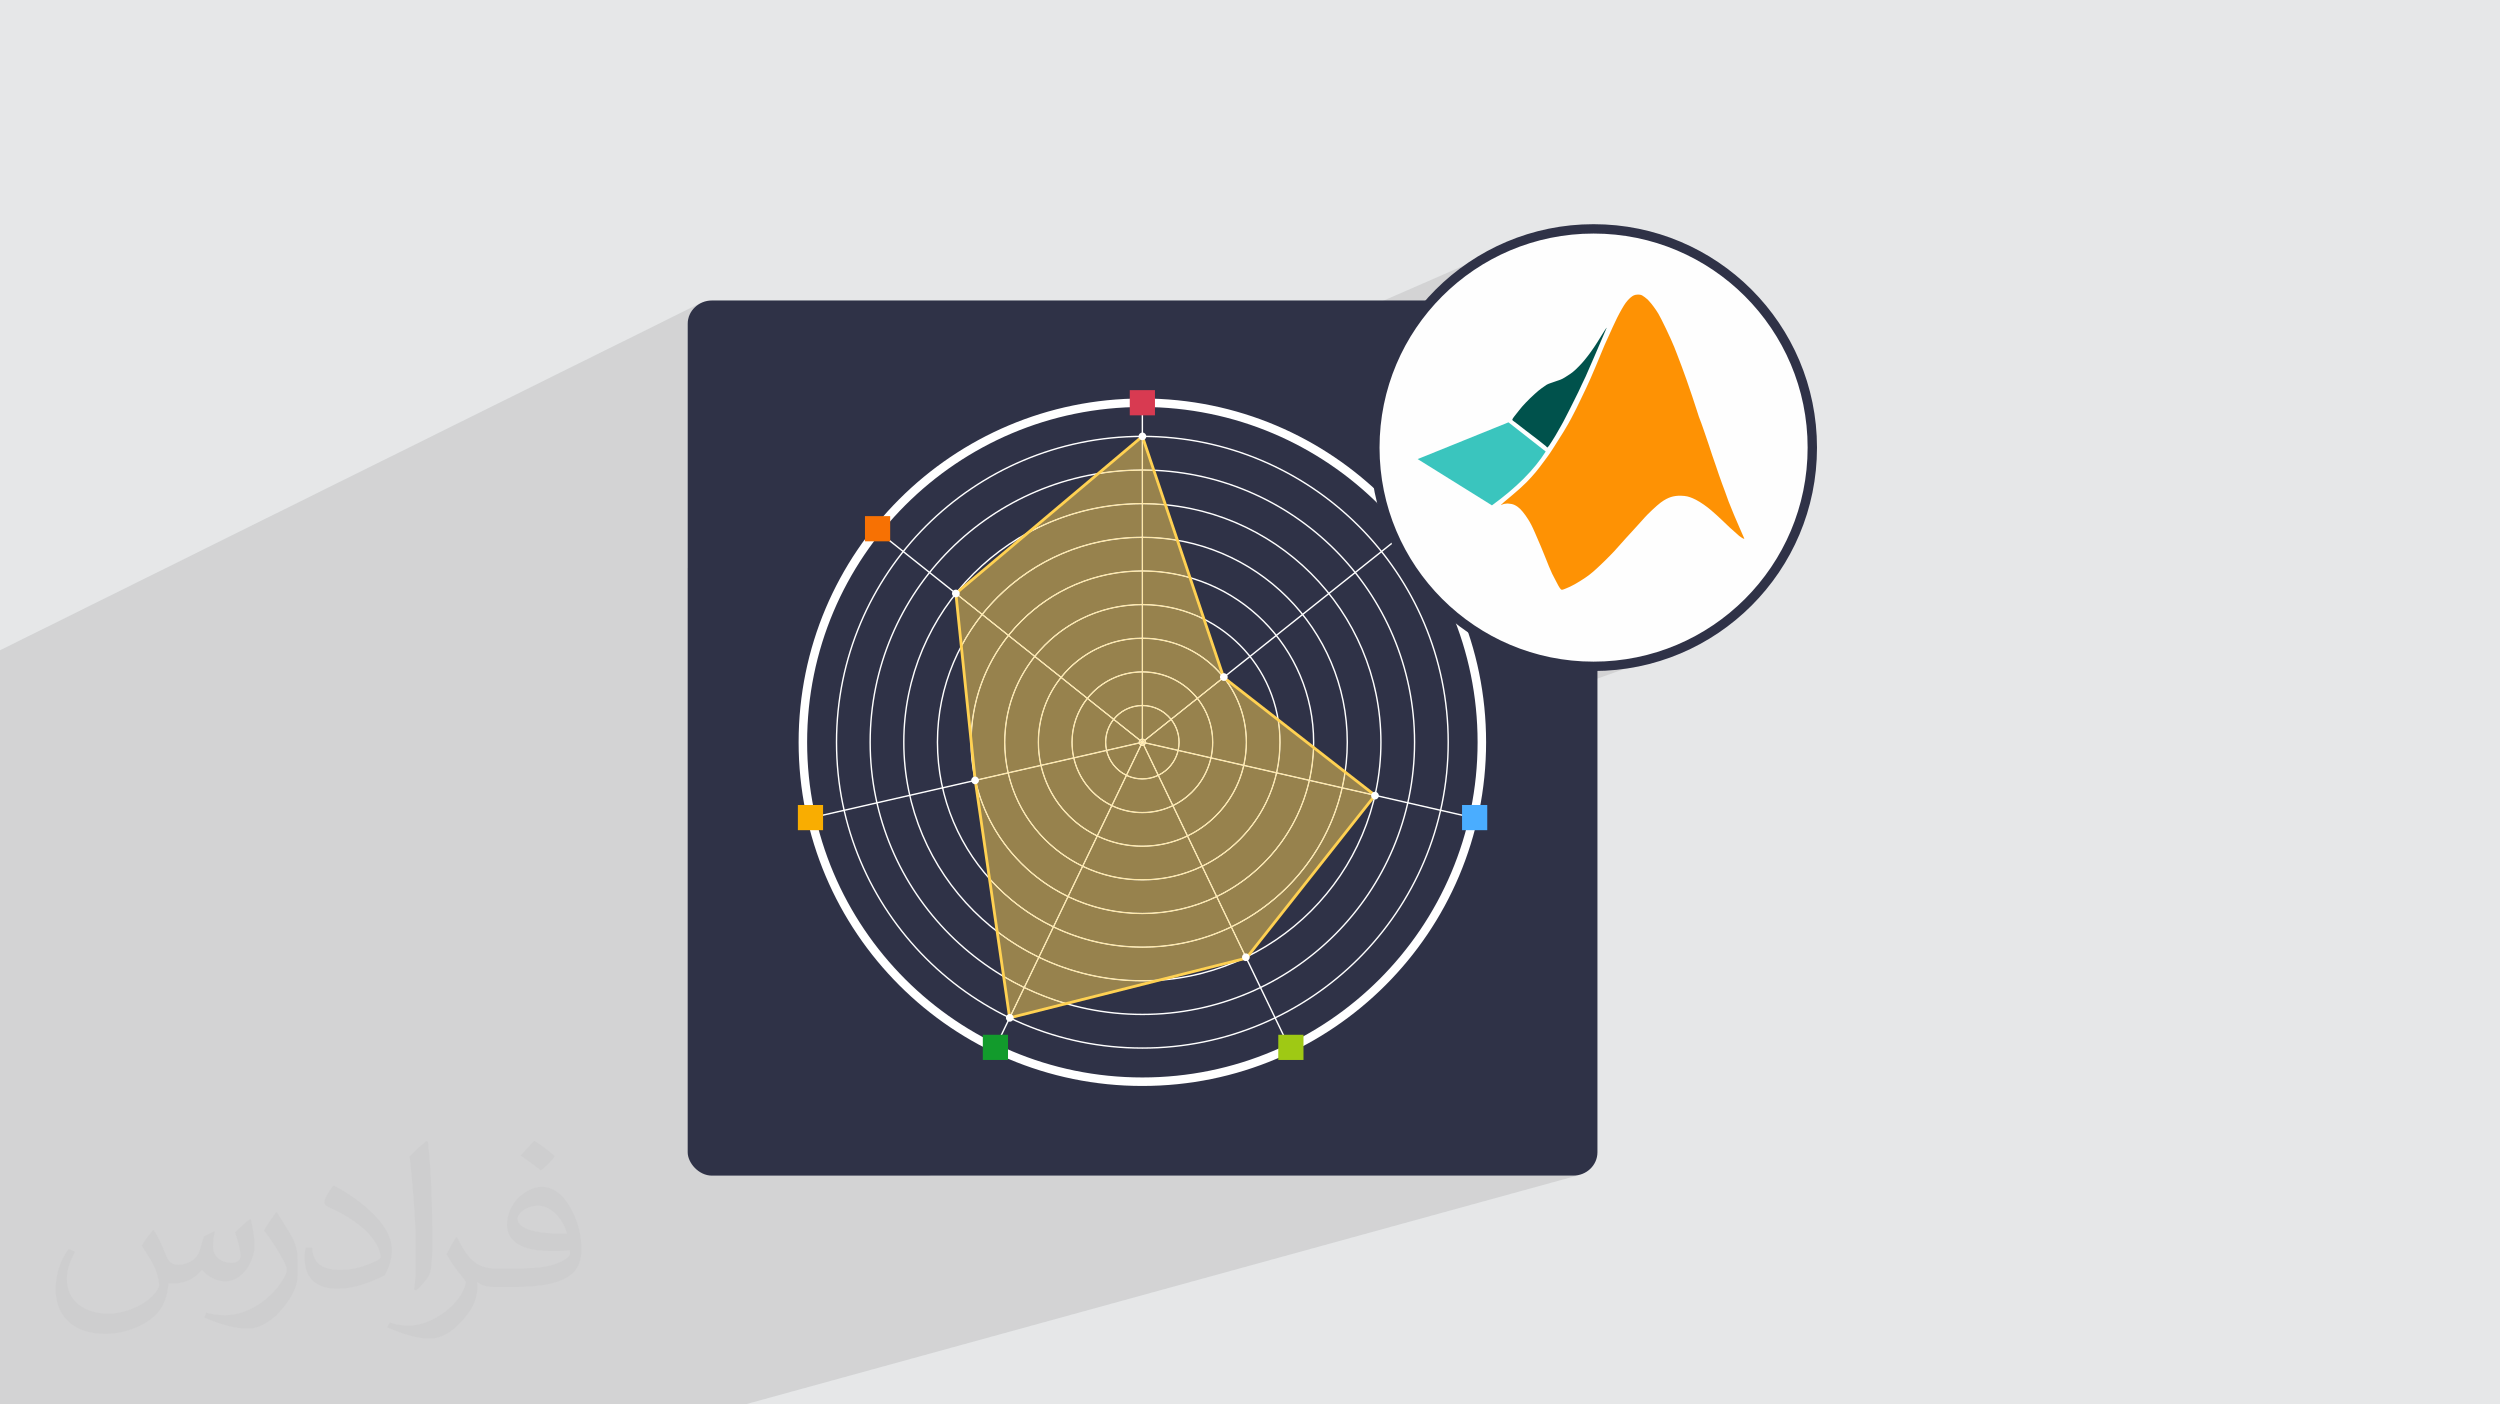 <?xml version="1.0" encoding="UTF-8"?>
<!DOCTYPE svg PUBLIC "-//W3C//DTD SVG 1.1//EN" "http://www.w3.org/Graphics/SVG/1.1/DTD/svg11.dtd">
<!-- Creator: CorelDRAW 2020 (64-Bit) -->
<svg xmlns="http://www.w3.org/2000/svg" xml:space="preserve" width="94.192mm" height="52.917mm" version="1.1" style="shape-rendering:geometricPrecision; text-rendering:geometricPrecision; image-rendering:optimizeQuality; fill-rule:evenodd; clip-rule:evenodd"
viewBox="0 0 9404.92 5283.66"
 xmlns:xlink="http://www.w3.org/1999/xlink"
 xmlns:xodm="http://www.corel.com/coreldraw/odm/2003">
 <defs>
  <style type="text/css">
   <![CDATA[
    .str0 {stroke:#2F3247;stroke-width:35.23;stroke-miterlimit:22.926}
    .fil15 {fill:#FEFEFE}
    .fil17 {fill:#00524C}
    .fil3 {fill:#2F3247}
    .fil16 {fill:#3AC5BE}
    .fil0 {fill:#E6E7E8}
    .fil18 {fill:#FE9204}
    .fil7 {fill:#129B2C;fill-rule:nonzero}
    .fil10 {fill:#4AADFF;fill-rule:nonzero}
    .fil12 {fill:#97824D;fill-rule:nonzero}
    .fil8 {fill:#9FC914;fill-rule:nonzero}
    .fil9 {fill:#B455FF;fill-rule:nonzero}
    .fil5 {fill:#D83A51;fill-rule:nonzero}
    .fil6 {fill:#F77103;fill-rule:nonzero}
    .fil11 {fill:#F9AD01;fill-rule:nonzero}
    .fil14 {fill:#FFD152;fill-rule:nonzero}
    .fil13 {fill:#FFE8A8;fill-rule:nonzero}
    .fil4 {fill:white;fill-rule:nonzero}
    .fil2 {fill:#373435;fill-opacity:0.031}
    .fil1 {fill:#2B2A29;fill-opacity:0.102}
   ]]>
  </style>
 </defs>
 <g id="Layer_x0020_1">
  <polygon class="fil0" points="-0,0 9404.92,0 9404.92,5283.66 -0,5283.66 "/>
  <polygon class="fil1" points="5190.19,1512.31 6146.46,1111.07 6147.93,1110.47 6149.44,1109.95 6150.99,1109.49 6152.59,1109.1 6154.2,1108.87 6155.9,1108.65 6157.65,1108.47 6159.43,1108.33 6161.19,1108.23 6162.94,1108.19 6164.64,1108.21 6166.25,1108.29 6167.88,1108.44 6169.41,1108.63 6170.85,1108.88 6172.21,1109.18 6173.5,1109.54 6174.75,1109.97 6175.98,1110.46 6177.19,1111.03 6178.4,1111.72 6179.6,1112.45 6180.83,1113.21 6182.07,1114.04 6183.33,1114.9 6184.63,1115.82 6185.94,1116.78 6187.31,1117.78 6188.71,1118.82 6190.12,1119.89 6191.55,1121 6192.98,1122.16 6194.43,1123.36 6195.9,1124.61 6197.39,1125.91 6198.89,1127.26 6200.27,1128.68 6201.69,1130.19 6203.14,1131.79 6204.66,1133.49 6206.25,1135.34 6207.96,1137.35 6209.78,1139.52 6211.76,1141.89 6213.75,1144.41 6215.87,1147.12 6218.08,1150 6220.34,1153 6222.65,1156.11 6224.95,1159.27 6227.22,1162.48 6229.43,1165.69 6231.69,1168.94 6233.9,1172.3 6236.15,1175.87 6238.51,1179.81 6241.03,1184.27 6243.8,1189.36 6246.87,1195.23 6250.34,1202.02 6254.29,1209.91 6258.59,1218.62 6263.14,1227.9 6267.82,1237.57 6272.5,1247.39 6277.1,1257.16 6281.48,1266.65 6285.53,1275.65 6289.25,1283.92 6292.58,1291.55 6295.6,1298.67 6298.35,1305.36 6300.92,1311.75 6303.35,1317.94 6305.7,1324.04 6308.04,1330.15 6310.36,1336.28 6312.72,1342.49 6315.1,1348.73 6317.49,1354.96 6319.85,1361.16 6322.2,1367.29 6324.48,1373.31 6326.69,1379.18 6328.79,1384.95 6330.86,1390.62 6332.92,1396.28 6335.02,1401.99 6337.15,1407.85 6339.35,1413.93 6341.65,1420.32 6344.06,1427.09 6346.6,1434.31 6349.28,1441.92 6352.04,1449.82 6354.87,1457.93 6357.69,1466.15 6360.51,1474.4 6363.26,1482.58 6365.91,1490.58 6368.51,1498.28 6370.99,1505.68 6373.35,1512.74 6375.56,1519.45 6377.62,1525.76 6379.52,1531.64 6381.25,1537.08 6382.8,1542.04 6384.17,1546.47 6385.41,1550.42 6386.55,1553.98 6387.6,1557.2 6388.58,1560.18 6389.51,1562.98 6390.42,1565.7 6391.31,1568.4 6392.35,1571.25 6393.42,1574.14 6394.51,1577.05 6395.62,1579.99 6396.74,1582.93 6397.86,1585.87 6399,1588.79 6400.15,1591.7 6401.18,1594.66 6402.22,1597.66 6403.31,1600.81 6404.47,1604.16 6405.76,1607.83 6407.19,1611.87 6408.79,1616.38 6410.6,1621.45 6412.52,1627.11 6414.63,1633.26 6416.88,1639.77 6419.19,1646.49 6421.53,1653.28 6423.83,1660.02 6426.05,1666.54 6428.13,1672.73 6430.04,1678.53 6431.79,1683.92 6433.44,1689 6435,1693.83 6436.53,1698.49 6438.03,1703.07 6439.56,1707.63 6441.15,1712.28 6442.82,1717.11 6444.53,1722.05 6446.28,1727.07 6448.05,1732.11 6449.8,1737.15 6451.53,1742.14 6453.21,1747.05 6454.82,1751.83 6456.31,1756.37 6457.75,1760.73 6459.18,1764.97 6460.59,1769.1 6461.99,1773.18 6463.38,1777.23 6464.8,1781.3 6466.23,1785.43 6467.65,1789.57 6469.11,1793.79 6470.6,1798.05 6472.12,1802.32 6473.64,1806.56 6475.16,1810.76 6476.65,1814.87 6478.12,1818.86 6479.62,1822.84 6481.09,1826.73 6482.53,1830.55 6483.95,1834.33 6485.36,1838.1 6486.76,1841.87 6488.16,1845.69 6489.55,1849.57 6490.95,1853.54 6492.39,1857.65 6493.9,1861.9 6495.48,1866.32 6497.13,1870.95 6498.88,1875.79 6500.74,1880.88 6502.73,1886.22 6504.97,1891.93 6507.34,1897.91 6509.82,1904.12 6512.39,1910.5 6515.03,1917 6517.71,1923.57 6520.43,1930.15 6523.14,1936.7 6525.96,1943.21 6528.73,1949.59 6531.42,1955.8 6534.03,1961.82 6536.53,1967.61 6538.92,1973.14 6541.16,1978.39 6543.23,1983.33 6545.25,1987.9 6547.09,1992.12 6548.77,1996.02 6550.31,1999.6 6551.73,2002.9 6553.05,2005.93 6554.29,2008.72 6555.46,2011.3 6556.51,2013.78 6557.49,2016.06 6558.41,2018.11 6559.23,2019.95 6559.97,2021.58 6560.61,2022.98 6561.15,2024.16 6561.57,2025.11 6561.8,2025.86 6561.91,2026.41 6561.89,2026.79 6561.77,2027.03 6561.53,2027.13 5577.89,2393.06 5602.79,2407.38 5638.26,2425.55 5674.72,2442.03 5712.08,2456.76 5750.31,2469.7 5789.37,2480.78 5829.18,2489.98 5869.69,2497.21 5910.87,2502.45 5952.66,2505.63 5995,2506.7 6037.35,2505.63 6079.14,2502.45 6120.31,2497.21 6160.84,2489.98 6200.65,2480.78 6239.69,2469.7 6277.93,2456.76 5587.32,2703.78 5588.99,2725.66 5590.68,2792.21 5588.99,2858.76 5584,2924.43 5575.78,2989.14 5568.78,3028.34 5594.98,3028.34 5594.98,3123.12 5542.75,3140.81 5532.53,3176.76 5512.2,3236.85 5489.05,3295.57 5463.16,3352.85 5434.6,3408.61 5403.46,3462.76 5369.82,3515.23 5333.78,3565.93 5295.38,3614.78 5254.73,3661.7 5211.92,3706.61 5167.01,3749.42 5120.09,3790.07 5071.24,3828.46 5020.54,3864.51 4968.08,3898.15 4913.92,3929.28 4903.68,3934.53 4903.68,3987.52 3494.44,4422.68 5921.65,4422.68 5939.31,4420.89 2802,5283.66 706.24,5283.66 652.82,5283.66 631.11,5283.66 600.37,5283.66 544.37,5283.66 387.74,5283.66 -0,5283.66 -0,5246.87 -0,5223.12 -0,5173.59 -0,5146.18 -0,5143.67 -0,5120.63 -0,5115 -0,5110.6 -0,5110.37 -0,5109.69 -0,5108.68 -0,5100.25 -0,5096.42 -0,5096.38 -0,5096.11 -0,5092.13 -0,5091.99 -0,5084.59 -0,5083.99 -0,5044.3 -0,5039.88 -0,5021.9 -0,5018.71 -0,5018.65 -0,5015.46 -0,4966.51 -0,4960.73 -0,4944.84 -0,4941.65 -0,4941.61 -0,4939.67 -0,4938.4 -0,4935.24 -0,4868.19 -0,4867.73 -0,4864.99 -0,4864.97 -0,4861.76 -0,4833.6 -0,4829.1 -0,4824.66 -0,4822.41 -0,4815.94 -0,4791.96 -0,4788.76 -0,4788.74 -0,4785.54 -0,4776.94 -0,4729.66 -0,4724.98 -0,4720.3 -0,4716.14 -0,4712.95 -0,4712.91 -0,4709.72 -0,4697.49 -0,4697.48 -0,4682.77 -0,4653.19 -0,4645 -0,4636.32 -0,4605.44 -0,4605.39 -0,4590.28 -0,4544.63 -0,4476.23 -0,4469.28 -0,4469.24 -0,4384.42 -0,4380.05 -0,4379.06 -0,4378.44 -0,4374.54 -0,4373.91 -0,4364.19 -0,4363.57 -0,4359.65 -0,4359.01 -0,4351.33 -0,4349.17 -0,4348.52 -0,4344.58 -0,4343.94 -0,4343.76 -0,4335.61 -0,4333.94 -0,4333.55 -0,4329.33 -0,4328.98 -0,4328.06 -0,4327.68 -0,4326.57 -0,4319.3 -0,4318.47 -0,4305.74 -0,4301.69 -0,4289.19 -0,4255.01 -0,4250.25 -0,4249.83 -0,4230.19 -0,4226.05 -0,4218.59 -0,4218.54 -0,4212.75 -0,4212.05 -0,4209.96 -0,4207.29 -0,4207.28 -0,4195.07 -0,4186.91 -0,4169.59 -0,4128.7 -0,4121.75 -0,4119.45 -0,4117.78 -0,4115.46 -0,4103.7 -0,4087.29 -0,4082.43 -0,4077.31 -0,4045.34 -0,4026.59 -0,4024.3 -0,4022.56 -0,4020.26 -0,4007.34 -0,4003.11 -0,3967.54 -0,3967.53 -0,3962.89 -0,3930.49 -0,3928.18 -0,3926.41 -0,3924.12 -0,3905.62 -0,3901.63 -0,3897.51 -0,3858.72 -0,3857.88 -0,3854.34 -0,3854.23 -0,3853.28 -0,3853.27 -0,3833.44 -0,3831.14 -0,3829.31 -0,3827.04 -0,3799.25 -0,3752.59 -0,3748.34 -0,3747.99 -0,3747.98 -0,3745.1 -0,3743.33 -0,3737.18 -0,3736 -0,3735.42 -0,3733.13 -0,3732.24 -0,3731.52 -0,3728.55 -0,3720.38 -0,3719.38 -0,3695.94 -0,3647.92 -0,3643.72 -0,3642.97 -0,3637.55 -0,3637.54 -0,3635.91 -0,3632.88 -0,3632.87 -0,3591.71 -0,3570.47 -0,3539.81 -0,3526.54 -0,3521.88 -0,3486.55 -0,3483.83 -0,3449.65 -0,3436.85 -0,3433.52 -0,3415.03 -0,3410.33 -0,3391.66 -0,3370.59 -0,3323.18 -0,3314.67 -0,3286.4 -0,2446.26 2640.81,1137.3 2625.88,1145.43 2612.86,1156.18 2602.11,1169.2 2593.98,1184.13 2588.85,1200.59 2587.05,1218.25 2587.05,2137.02 3794.19,1600.72 3852.91,1577.56 3913,1557.23 3974.35,1539.81 4036.92,1525.36 4100.6,1513.99 4163.11,1506.05 4250.14,1467.68 4344.92,1467.68 4344.92,1500.29 4358.92,1500.65 5674.72,925.65 5638.26,942.13 5602.79,960.31 5568.33,980.12 5534.94,1001.52 5502.68,1024.46 5471.6,1048.89 5441.74,1074.75 5413.16,1102 5385.92,1130.58 5360.06,1160.43 5335.63,1191.52 5312.69,1223.78 5291.29,1257.17 5271.47,1291.62 5253.3,1327.1 5236.82,1363.56 5222.09,1400.92 5209.15,1439.15 5198.06,1478.2 "/>
  <path class="fil2" d="M578.49 4627.69c17.95,27.21 29.6,53.36 40.96,82.43 8.45,16.91 12.93,48.09 52.57,48.09 11.61,0 28.28,-3.42 43.06,-11.61 16.63,-8.73 29.32,-21.94 35.94,-42l15.85 -53.36 38.57 -19.02 2.64 2.64c-5.27,20.09 -6.59,39.36 -6.59,54.43 0,44.63 38.57,61.56 69.22,61.56 17.95,0 34.09,-8.73 34.09,-25.11 0,-21.13 -8.98,-57.06 -20.62,-89.29 17.95,-17.95 35.94,-35.94 56.53,-50.47l3.17 1.6c8.98,38.04 14,75.56 14,100.66 0,24.57 -10.83,51.79 -19.81,69.49 -18.49,34.87 -51.25,62.62 -90.87,62.62 -30.1,0 -63.65,-15.07 -86.66,-43.06l-1.32 0c-21.66,26.96 -55.22,51.25 -108.86,51.25l-16.63 0c-2.64,35.41 -10.29,60.49 -21.94,82.95 -31.95,62.34 -126.81,106.47 -216.1,106.47 -124.17,0 -186.51,-71.59 -186.51,-166.96 0,-58.91 19.27,-113.6 48.88,-152.42l24.29 10.04c-18.49,35.41 -30.91,68.68 -30.91,101.45 0,89.29 72.66,131.83 156.4,131.83 77.68,0 173.83,-49.41 191.28,-106.72 -6.59,-62.62 -30.1,-91.93 -66.04,-148.99 10.83,-19.02 24.83,-38.04 42.28,-58.38l3.17 0 0 0 0 0 -0.02 -0.09zm1432.13 -336.04c26.15,16.39 51.79,35.66 76.87,57.85 -14,19.81 -31.45,37.79 -53.11,53.64 -25.11,-20.34 -50.19,-37.79 -75.84,-56.27 17.42,-19.55 34.62,-38.29 52.04,-55.22l0 0 0 0 0 0 0 0 0 0 0.03 0zm13.47 244.11c-42.28,0 -76.87,27.75 -76.87,48.34 0,44.13 84.53,57.85 185.72,57.31 -12.68,-51.79 -57.06,-105.68 -108.86,-105.68l0.01 0.03zm-94.86 236.19c54.96,0 103.04,-1.6 139.74,-10.83 40.96,-10.29 75.56,-30.91 75.56,-45.17 0,-3.7 0,-8.19 -1.32,-11.89 -22.98,2.11 -49.41,2.11 -72.38,2.11 -74.49,0 -131.55,-16.91 -154.02,-58.66 -5.55,-11.61 -9.51,-24.57 -9.51,-39.36 0,-40.43 17.42,-79.79 48.09,-107 25.61,-22.45 53.89,-36.44 82.67,-36.44 52.04,0 93.51,41.75 122.57,107.54 15.85,35.94 26.68,77.4 26.68,129.72 0,34.87 -9.51,64.19 -31.17,85.85 -40.43,39.11 -114.92,53.89 -229.04,53.89l-51.79 0 0 0 -13.47 0c-28.28,0 -48.62,-5.02 -64.72,-17.42l-2.64 0c0.79,6.59 1.32,12.93 1.32,19.02 0,25.61 -8.45,58.38 -25.61,84.53 -50.72,75.3 -105.68,108.04 -153.24,108.04 -48.09,0 -107,-18.49 -160.11,-42.54l9.51 -18.49c17.17,7.13 40.96,11.89 73.7,11.89 85.85,0 198.66,-82.43 212.66,-163 -3.17,-6.59 -8.98,-15.32 -17.17,-24.57 -25.11,-29.85 -40.96,-54.68 -55.75,-80.83 12.68,-25.11 24.29,-45.17 35.13,-63.4l4.49 -0.53c36.72,74.77 69.99,117.55 144.23,117.55l11.61 0 0 0 53.89 0 0 0 0 0 0 0 0 0 0 0 0.09 0.01zm-371.98 79c6.34,-34.34 6.87,-72.91 6.87,-108.86l0 -53.36c0,-99.6 -12.68,-244.36 -22.98,-338.68 17.95,-19.27 43.06,-42 62.87,-57.31l5.81 1.6c13.47,118.62 16.63,256 16.63,383.06 0,33.3 -1.32,65.79 -4.49,89.55 -1.85,30.1 -19.27,52.83 -56.53,87.7l-8.19 -3.7zm-382.8 -157.19c1.85,46.77 24.83,83.49 105.15,83.49 49.93,0 92.19,-12.93 138.96,-35.13 8.45,-3.7 12.93,-8.73 12.93,-12.93 0,-29.32 -22.45,-68.15 -60.23,-103.55 -36.72,-33.3 -85.34,-62.62 -130.76,-82.18 -15.6,-6.59 -20.62,-13.47 -20.62,-20.09 0,-13.47 17.95,-41.75 32.77,-62.09l5.02 -0.53c52.04,27.21 110.17,67.64 153.24,112.53 39.11,41.47 63.4,83.49 63.4,129.19 0,33.81 -10.29,65.51 -26.96,95.11 -57.06,28.79 -117.83,50.72 -178.06,50.72 -73.17,0 -123.1,-34.34 -123.1,-114.92 0,-8.73 0,-22.19 3.17,-39.64l25.11 0 0 0 0 0 0 0 0 0 0 0 -0.02 0zm-132.37 -132.9l45.45 73.45c16.63,27.21 32.23,56.81 32.23,103.55l0 59.7c0,48.34 -30.91,100.13 -80.83,151.38 -39.11,34.62 -73.7,49.41 -105.68,49.41 -47.55,0 -101.98,-14.79 -164.85,-41.75l7.13 -18.49c19.81,5.27 42.79,9.77 71.06,9.77 90.36,-0.53 182.8,-66.57 225.08,-147.15 5.02,-9.26 6.87,-17.95 6.87,-24.04 0,-9.26 -5.02,-19.55 -8.98,-28.79 -22.98,-43.31 -48.62,-82.95 -76.87,-119.68 14.79,-23.25 29.6,-45.7 45.7,-67.9l3.7 0.53 0 0 0 0 0 0 0 0 0 0 -0.02 0.01z"/>
  <g id="_1697826815696">
   <g>
    <rect class="fil3" x="2587.05" y="1130.37" width="3422.48" height="3292.32" rx="91.35" ry="87.88"/>
    <g>
     <path class="fil4" d="M4297.53 1641.64l0 2.67c316.99,0 603.95,128.48 811.69,336.21 207.74,207.75 336.21,494.7 336.21,811.69 0,317 -128.48,603.97 -336.21,811.69 -207.75,207.75 -494.7,336.21 -811.69,336.22 -316.99,-0.01 -603.96,-128.48 -811.69,-336.22 -207.74,-207.73 -336.22,-494.69 -336.22,-811.69 0,-316.99 128.49,-603.95 336.22,-811.69 207.74,-207.74 494.7,-336.21 811.69,-336.21l0 -5.33c-636.92,0 -1153.24,516.33 -1153.24,1153.23 0,636.93 516.33,1153.23 1153.24,1153.24 636.93,0 1153.23,-516.32 1153.23,-1153.24 0,-636.91 -516.31,-1153.23 -1153.23,-1153.23l0 2.67z"/>
     <path class="fil4" d="M4297.53 1768.21l0 2.67c282.04,0.01 537.36,114.31 722.2,299.14 184.83,184.85 299.14,440.16 299.14,722.2 0,282.05 -114.31,537.37 -299.14,722.2 -184.84,184.83 -440.15,299.15 -722.2,299.15 -282.05,0 -537.37,-114.32 -722.2,-299.15 -184.83,-184.83 -299.14,-440.14 -299.14,-722.2 0,-282.03 114.31,-537.35 299.14,-722.2 184.83,-184.83 440.14,-299.13 722.2,-299.14l0 -5.33c-567.02,0.01 -1026.67,459.66 -1026.67,1026.67 0,567.02 459.64,1026.68 1026.67,1026.69 567.01,-0.01 1026.67,-459.66 1026.67,-1026.69 0,-567 -459.65,-1026.66 -1026.67,-1026.67l0 2.67z"/>
     <path class="fil4" d="M4297.53 1894.79l0 2.67c247.1,0 470.77,100.14 632.7,262.06 161.92,161.93 262.07,385.61 262.07,632.69 0,247.1 -100.15,470.78 -262.07,632.71 -161.93,161.92 -385.61,262.06 -632.7,262.06 -247.1,0 -470.77,-100.14 -632.69,-262.06 -161.92,-161.93 -262.08,-385.62 -262.08,-632.71 0,-247.09 100.16,-470.76 262.08,-632.69 161.92,-161.92 385.6,-262.06 632.69,-262.06l0 -5.33c-497.11,0 -900.11,402.98 -900.11,900.09 0,497.13 403,900.11 900.11,900.11 497.11,0 900.11,-402.98 900.11,-900.11 0,-497.11 -403,-900.09 -900.11,-900.09l0 2.67z"/>
     <path class="fil4" d="M4297.53 2021.35l0 2.67c212.14,0 404.18,85.98 543.2,225 139.03,139.03 225.01,331.06 225.01,543.2 0,212.14 -85.98,404.18 -225.01,543.2 -139.02,139.02 -331.06,225 -543.2,225 -212.14,0 -404.18,-85.98 -543.2,-225 -139.02,-139.02 -225,-331.06 -225,-543.2 0,-212.14 85.98,-404.17 225,-543.2 139.02,-139.02 331.06,-225 543.2,-225l0 -5.33c-427.21,0 -773.53,346.32 -773.53,773.53 0,427.21 346.32,773.53 773.53,773.53 427.21,0 773.54,-346.32 773.54,-773.53 0,-427.21 -346.33,-773.53 -773.54,-773.53l0 2.67z"/>
     <path class="fil4" d="M4297.53 2147.92l0 2.67c177.19,0.01 337.59,71.82 453.7,187.94 116.11,116.12 187.92,276.51 187.93,453.69 0,177.2 -71.81,337.59 -187.93,453.71 -116.11,116.11 -276.51,187.93 -453.7,187.93 -177.19,0 -337.58,-71.81 -453.69,-187.93 -116.13,-116.12 -187.94,-276.51 -187.94,-453.71 0,-177.18 71.8,-337.57 187.94,-453.69 116.11,-116.11 276.5,-187.93 453.69,-187.94l0 -5.33c-357.31,0 -646.96,289.66 -646.96,646.96 0,357.32 289.65,646.97 646.96,646.97 357.31,0 646.97,-289.65 646.97,-646.97 0,-357.3 -289.66,-646.96 -646.97,-646.96l0 2.67z"/>
     <path class="fil4" d="M4297.53 2274.5l0 2.67c142.24,0 270.99,57.64 364.2,150.85 93.23,93.22 150.86,221.96 150.86,364.2 0,142.24 -57.63,270.99 -150.86,364.22 -93.21,93.21 -221.95,150.85 -364.2,150.85 -142.23,0 -270.99,-57.64 -364.2,-150.85 -93.22,-93.23 -150.86,-221.97 -150.86,-364.22 0,-142.22 57.64,-270.98 150.86,-364.2 93.21,-93.21 221.96,-150.85 364.2,-150.85l0 -5.33c-287.4,0 -520.39,232.99 -520.4,520.38 0.01,287.41 233,520.4 520.4,520.4 287.4,0 520.39,-232.99 520.4,-520.4 -0.01,-287.39 -233,-520.38 -520.4,-520.38l0 2.67z"/>
     <path class="fil4" d="M4297.53 2401.05l0 2.67c107.29,0 204.39,43.47 274.7,113.79 70.31,70.32 113.79,167.43 113.79,274.7 0,107.3 -43.47,204.4 -113.79,274.71 -70.31,70.3 -167.42,113.79 -274.7,113.79 -107.29,0 -204.4,-43.48 -274.71,-113.79 -70.3,-70.31 -113.78,-167.42 -113.78,-274.71 0,-107.28 43.47,-204.38 113.78,-274.7 70.31,-70.3 167.43,-113.79 274.71,-113.79l0 -5.33c-217.5,0 -393.82,176.32 -393.82,393.82 0,217.52 176.32,393.83 393.82,393.83 217.5,0 393.82,-176.31 393.82,-393.83 0,-217.5 -176.32,-393.82 -393.82,-393.82l0 2.67z"/>
     <path class="fil4" d="M4297.53 2527.63l0 2.67c72.34,0 137.8,29.32 185.2,76.71 47.42,47.41 76.71,112.87 76.71,185.2 0,72.34 -29.3,137.81 -76.71,185.22 -47.4,47.4 -112.86,76.71 -185.2,76.71 -72.34,0 -137.8,-29.32 -185.2,-76.71 -47.41,-47.41 -76.72,-112.88 -76.72,-185.22 0,-72.33 29.32,-137.79 76.72,-185.2 47.4,-47.4 112.86,-76.71 185.2,-76.71l0 -5.33c-147.61,0 -267.26,119.65 -267.26,267.25 0,147.61 119.65,267.27 267.26,267.27 147.61,0 267.25,-119.66 267.25,-267.27 0,-147.6 -119.64,-267.25 -267.25,-267.25l0 2.67z"/>
     <path class="fil4" d="M4297.53 2654.2l0 2.67c37.38,0.01 71.2,15.15 95.71,39.64 24.5,24.51 39.65,58.32 39.65,95.71 0,37.39 -15.15,71.21 -39.65,95.72 -24.5,24.49 -58.32,39.64 -95.71,39.65 -37.38,-0.01 -71.21,-15.16 -95.71,-39.65 -24.5,-24.5 -39.65,-58.32 -39.65,-95.72 0,-37.38 15.15,-71.19 39.65,-95.71 24.49,-24.49 58.32,-39.63 95.71,-39.64l0 -5.33c-77.69,0 -140.69,62.98 -140.69,140.68 0,77.7 62.99,140.69 140.69,140.7 77.69,-0.01 140.69,-62.99 140.69,-140.7 0,-77.69 -62.99,-140.68 -140.69,-140.68l0 2.67z"/>
     <path class="fil4" d="M4308.99 2792.21l-2.67 0c-0.01,4.86 -3.93,8.79 -8.79,8.8 -4.85,-0.01 -8.78,-3.94 -8.79,-8.8 0.01,-4.84 3.93,-8.78 8.79,-8.78 4.85,0 8.78,3.93 8.79,8.78l5.33 0c0,-7.79 -6.31,-14.11 -14.12,-14.12 -7.8,0.01 -14.12,6.33 -14.12,14.12 0,7.81 6.32,14.12 14.12,14.12 7.81,0 14.12,-6.31 14.12,-14.12l-2.67 0z"/>
     <polygon class="fil4" points="3299.74,1999.92 4295.39,2793.92 4847.94,3941.29 4852.75,3938.98 4299.67,2790.51 3303.07,1995.75 "/>
     <polygon class="fil4" points="3747.13,3941.29 4299.67,2793.92 5295.33,1999.92 5292,1995.75 4295.39,2790.51 3742.33,3938.98 "/>
     <polygon class="fil4" points="4294.87,1518.12 4294.87,2794.35 5539.08,3078.33 5540.28,3073.13 4300.2,2790.1 4300.2,1518.12 "/>
     <polygon class="fil4" points="3055.98,3078.33 4298.12,2794.82 4296.93,2789.63 3054.8,3073.13 "/>
     <path class="fil4" d="M5574.68 2792.21l-16 0c0,348.31 -141.14,663.51 -369.38,891.78 -228.27,228.24 -543.46,369.37 -891.77,369.38 -348.31,-0.01 -663.5,-141.13 -891.77,-369.38 -228.24,-228.27 -369.37,-543.47 -369.38,-891.78 0.01,-348.29 141.14,-663.49 369.38,-891.76 228.27,-228.24 543.46,-369.37 891.77,-369.37 348.31,0 663.5,141.13 891.77,369.37 228.24,228.27 369.38,543.47 369.38,891.76l31.99 0c-0.01,-714.18 -578.95,-1293.11 -1293.14,-1293.12 -714.19,0.01 -1293.13,578.94 -1293.14,1293.12 0.01,714.2 578.95,1293.14 1293.14,1293.15 714.19,-0.01 1293.13,-578.95 1293.14,-1293.15l-16 0z"/>
     <polygon class="fil5" points="4250.14,1562.47 4344.92,1562.47 4344.92,1467.68 4250.14,1467.68 "/>
     <polygon class="fil6" points="3254.01,2036.44 3348.81,2036.44 3348.81,1941.65 3254.01,1941.65 "/>
     <polygon class="fil7" points="3697.33,3987.52 3792.12,3987.52 3792.12,3892.74 3697.33,3892.74 "/>
     <polygon class="fil8" points="4808.87,3987.52 4903.68,3987.52 4903.68,3892.74 4808.87,3892.74 "/>
     <polygon class="fil9" points="5246.27,2036.44 5341.05,2036.44 5341.05,1941.65 5246.27,1941.65 "/>
     <polygon class="fil10" points="5500.19,3123.12 5594.98,3123.12 5594.98,3028.34 5500.19,3028.34 "/>
     <polygon class="fil11" points="3001.58,3123.12 3096.35,3123.12 3096.35,3028.34 3001.58,3028.34 "/>
     <path class="fil12" d="M3802.23 3828.06c-0.15,-0.06 -0.33,-0.15 -0.47,-0.22l52.62 -109.26c48.41,23.2 98.92,42.73 151.18,58.19l-203.33 51.29zm-4.71 -3.7l-21.35 -147.52c23.83,14.08 48.38,27.27 73.4,39.43l-52.05 108.09zm218.26 -50.15c-55.08,-15.78 -108.24,-36.07 -159.09,-60.42l52.62 -109.26c117.54,56.28 249.19,87.8 388.22,87.8 16.02,0 31.98,-0.41 47.8,-1.25l-329.55 83.13zm-163.89 -62.75c-26.21,-12.73 -51.79,-26.54 -76.69,-41.4l-23.46 -162.03c47.46,36.25 98.56,67.84 152.77,94.19l-52.61 109.24zm445.65 -24.47c-138.21,0 -269.07,-31.32 -385.91,-87.27l52.61 -109.26c100.93,48.27 213.95,75.29 333.3,75.29 119.35,0 232.37,-27.02 333.3,-75.29l52.62 109.26c-9.82,4.7 -19.7,9.22 -29.72,13.56l-279.29 70.45c-25.35,2.16 -51,3.26 -76.91,3.26zm385.2 -81.02c1,-0.47 2.04,-0.96 3.03,-1.45l0.3 0.61 -3.32 0.84zm-775.92 -8.57c-55.51,-26.99 -107.81,-59.55 -156.17,-96.94l-27.53 -190.16c66.27,73.43 146.43,134.09 236.32,177.85l-52.62 109.25zm781.44 0l-52.62 -109.26c207.14,-100.83 362.56,-291.43 415.62,-521.16l118.21 26.99c-0.21,0.95 -0.43,1.91 -0.66,2.87l-470.68 595.7c-3.29,1.65 -6.57,3.27 -9.88,4.87zm-390.72 -36.99c-118.51,0 -230.76,-26.83 -330.99,-74.76l52.62 -109.25c84.31,40.25 178.71,62.78 278.37,62.78 99.66,0 194.06,-22.54 278.37,-62.78l52.62 109.25c-100.23,47.92 -212.48,74.76 -330.99,74.76zm-335.78 -77.07c-77.28,-37.61 -147.31,-87.81 -207.42,-147.93 -11.21,-11.21 -22.1,-22.78 -32.6,-34.67l-49.47 -341.75c48.63,182.77 175.27,333.74 342.09,415.09l-52.61 109.25zm671.56 0l-52.61 -109.25c172.92,-84.32 302.68,-243.46 347.11,-435.27l118.23 26.99c-32.9,142.44 -105.41,269.71 -205.32,369.61 -60.11,60.12 -130.13,110.31 -207.42,147.93zm-335.78 -49.49c-98.84,0 -192.45,-22.35 -276.05,-62.26l52.61 -109.25c67.71,32.23 143.46,50.27 223.44,50.27 79.98,0 155.74,-18.04 223.44,-50.27l52.61 109.25c-83.6,39.91 -177.21,62.26 -276.05,62.26zm-280.85 -64.57c-64.38,-31.39 -122.73,-73.26 -172.84,-123.35 -83.35,-83.35 -143.87,-189.5 -171.4,-308.3l118.24 -26.99c35.81,153.91 139.89,281.58 278.61,349.39l-52.61 109.25zm561.71 0l-52.61 -109.25c138.72,-67.81 242.8,-195.48 278.61,-349.38l118.23 26.98c-27.52,118.8 -88.04,224.95 -171.38,308.3 -50.11,50.09 -108.47,91.95 -172.85,123.35zm-280.85 -62c-79.16,0 -154.13,-17.85 -221.13,-49.74l52.61 -109.25c51.09,24.21 108.22,37.76 168.51,37.76 60.29,0 117.43,-13.55 168.5,-37.76l52.62 109.25c-67,31.89 -141.99,49.74 -221.13,49.74zm-225.93 -52.07c-51.49,-25.17 -98.18,-58.69 -138.27,-98.78 -66.79,-66.8 -115.32,-151.82 -137.46,-246.98l118.22 -26.98c27.2,115.96 105.63,212.19 210.12,263.48l-52.61 109.25zm451.86 0l-52.61 -109.25c104.49,-51.29 182.93,-147.52 210.12,-263.48l118.22 26.98c-22.15,95.16 -70.67,180.18 -137.46,246.98 -40.09,40.09 -86.78,73.61 -138.27,98.78zm-225.93 -74.5c-59.47,0 -115.81,-13.36 -166.2,-37.24l52.62 -109.25c34.47,16.21 72.96,25.26 113.58,25.26 40.61,0 79.11,-9.06 113.58,-25.26l52.62 109.25c-50.39,23.88 -106.73,37.24 -166.2,37.24zm-171 -39.56c-38.61,-18.95 -73.61,-44.13 -103.71,-74.23 -50.21,-50.22 -86.75,-114.13 -103.53,-185.65l118.24 -26.98c18.56,78.04 71.34,142.81 141.63,177.59l-52.62 109.26zm342 0l-52.62 -109.26c70.27,-34.78 123.06,-99.55 141.63,-177.59l118.24 26.98c-16.78,71.52 -53.32,135.42 -103.54,185.65 -30.09,30.09 -65.09,55.28 -103.7,74.23zm-171 -87.01c-39.78,0 -77.5,-8.87 -111.26,-24.74l52.61 -109.26c17.86,8.2 37.72,12.77 58.65,12.77 20.92,0 40.79,-4.57 58.64,-12.77l52.62 109.26c-33.77,15.88 -71.47,24.74 -111.26,24.74zm116.06 -27.06l-52.62 -109.26c36.07,-18.25 63.19,-51.58 73.12,-91.7l118.24 27c-11.4,47.87 -35.94,90.64 -69.6,124.31 -20.09,20.09 -43.4,36.92 -69.14,49.65zm-232.14 0c-25.72,-12.73 -49.05,-29.57 -69.13,-49.65 -33.67,-33.67 -58.21,-76.44 -69.61,-124.31l118.25 -27c9.92,40.12 37.05,73.45 73.12,91.7l-52.63 109.26zm986.23 -38.99l-115.27 -26.31c4.08,-18.25 7.53,-36.76 10.29,-55.49l104.97 81.8zm-120.46 -27.51l-118.23 -26.97c8.64,-38.71 13.79,-78.72 15.14,-119.69l113.74 88.61c-2.82,19.6 -6.38,38.97 -10.64,58.05zm-1375.96 -28.17c-2.33,-10.39 -4.39,-20.9 -6.2,-31.48l-8.71 -84.15c-0.32,-8.15 -0.46,-16.35 -0.46,-24.57 0,-150.34 51.7,-288.59 138.3,-397.97l94.8 75.6c-70.05,88.65 -111.86,200.62 -111.87,322.37 0.01,38.89 4.26,76.77 12.36,113.23l-118.22 26.98zm1252.52 0l-118.22 -26.98c8.09,-36.45 12.36,-74.34 12.36,-113.23 0,-27.75 -2.18,-55 -6.37,-81.58l127.36 99.23c-1.13,41.98 -6.3,82.97 -15.13,122.55zm-626.26 -4.84c-20.11,0 -39.18,-4.38 -56.33,-12.24l52.72 -109.46c1.15,0.3 2.37,0.46 3.61,0.46 1.25,0 2.47,-0.16 3.61,-0.46l52.71 109.46c-17.14,7.86 -36.23,12.24 -56.32,12.24zm61.14 -14.57l-52.72 -109.44c1.96,-1.47 3.51,-3.4 4.51,-5.66l118.44 27.04c-6.01,24.22 -18.56,45.87 -35.67,62.98 -10.07,10.08 -21.74,18.58 -34.57,25.08zm-122.27 0c-12.83,-6.5 -24.49,-15 -34.57,-25.08 -17.1,-17.11 -29.66,-38.76 -35.67,-62.98l118.45 -27.04c0.99,2.26 2.55,4.19 4.49,5.65l-52.71 109.45zm563.99 -8.76l-118.23 -26.99c6.03,-27.39 9.21,-55.85 9.21,-85.05 0,-88.97 -29.5,-171.04 -79.25,-236.98l193.28 150.59c4.74,28.09 7.21,56.95 7.21,86.39 0,38.48 -4.21,75.96 -12.21,112.04zm-1005.7 0c-8,-36.08 -12.21,-73.56 -12.21,-112.04 0,-120.5 41.38,-231.32 110.7,-319.05l94.79 75.6c-52.77,67 -84.25,151.56 -84.25,243.45 0,29.21 3.18,57.66 9.21,85.05l-118.23 26.99zm882.26 -28.17l-118.23 -26.99c3.97,-18.33 6.06,-37.35 6.06,-56.88 0,-62.06 -21.15,-119.17 -56.64,-164.53l94.81 -75.61c52.04,66.1 83.08,149.47 83.08,240.14 0,28.8 -3.13,56.86 -9.08,83.87zm-758.83 0c-5.95,-27.01 -9.08,-55.08 -9.08,-83.87 0,-90.64 31.04,-174.05 83.08,-240.14l94.8 75.61c-35.5,45.36 -56.64,102.47 -56.64,164.53 0,19.53 2.09,38.55 6.07,56.88l-118.23 26.99zm123.43 -28.18c-3.89,-17.94 -5.94,-36.57 -5.94,-55.7 0,-60.81 20.72,-116.76 55.48,-161.22l94.82 75.61c-18.22,23.71 -29.06,53.4 -29.06,85.61 0,9.85 1.02,19.44 2.94,28.71l-118.23 26.99zm511.97 0l-118.24 -26.99c1.92,-9.27 2.94,-18.86 2.94,-28.71 0,-32.21 -10.83,-61.9 -29.06,-85.61l94.81 -75.61c34.77,44.45 55.48,100.41 55.48,161.22 0,19.12 -2.05,37.75 -5.92,55.7zm-123.43 -28.17l-118.45 -27.04c0.01,-0.16 0.01,-0.32 0.01,-0.49l0 0c0,-2.37 -0.59,-4.59 -1.62,-6.55l94.97 -75.74c17.5,22.8 27.89,51.32 27.89,82.29 0,9.45 -0.96,18.64 -2.8,27.53zm-265.12 0c-1.84,-8.89 -2.8,-18.08 -2.8,-27.53 0,-30.96 10.39,-59.48 27.89,-82.29l94.96 75.74c-1.02,1.96 -1.61,4.18 -1.61,6.55 0,0.17 0,0.33 0.01,0.49l-118.45 27.04zm132.56 -18.73c-0.42,-0.01 -0.83,-0.03 -1.24,-0.09l1.24 -2.56 1.23 2.56c-0.4,0.06 -0.81,0.08 -1.23,0.09zm6.04 -2.41l-1.24 -2.56 2.77 0.64c-0.42,0.7 -0.94,1.36 -1.53,1.92zm-12.07 0c-0.6,-0.56 -1.12,-1.22 -1.54,-1.92l2.76 -0.64 -1.22 2.56zm14.79 -7.12l-2.78 -0.63 2.23 -1.78c0.29,0.76 0.48,1.57 0.55,2.41zm-17.51 0c0.08,-0.84 0.26,-1.65 0.55,-2.41l2.22 1.78 -2.77 0.63zm6.09 -4.8l-2.22 -1.76c0.68,-0.46 1.43,-0.82 2.22,-1.07l0 2.83zm5.33 0l0 -2.84c0.79,0.26 1.54,0.62 2.21,1.07l-2.21 1.77zm-11.84 -5.19l-94.97 -75.74c2.67,-3.21 5.48,-6.29 8.44,-9.25 23.92,-23.91 56.71,-38.91 93.04,-39.61l0 121.46c-2.45,0.47 -4.68,1.58 -6.51,3.14zm18.35 0c-1.83,-1.56 -4.05,-2.67 -6.51,-3.14l0 -121.46c36.33,0.7 69.13,15.7 93.04,39.61 2.96,2.96 5.77,6.04 8.44,9.25l-94.97 75.74zm-655.62 -15.61l-34.18 -330.22c22.39,-42.64 48.65,-82.9 78.34,-120.34l94.79 75.6c-82.26,103.87 -133.29,233.58 -138.95,374.96zm538.14 -63.45l-94.81 -75.6c5.63,-6.91 11.61,-13.53 17.91,-19.82 46.82,-46.82 111.25,-75.98 182.53,-76.7l0 121.26c-42.49,0.79 -80.37,20.41 -105.64,50.86zm216.61 0c-25.27,-30.45 -63.15,-50.07 -105.64,-50.86l0 -121.26c71.28,0.72 135.71,29.88 182.53,76.7 6.31,6.29 12.28,12.91 17.91,19.82l-94.81 75.6zm-315.59 -78.92l-94.79 -75.6c8.59,-10.6 17.72,-20.76 27.36,-30.4 69.72,-69.72 165.82,-113.06 272.05,-113.78l0 121.25c-82.54,0.81 -156.13,39.04 -204.62,98.53zm414.56 0c-48.48,-59.49 -122.08,-97.72 -204.61,-98.53l0 -121.25c106.22,0.72 202.3,44.05 272.04,113.78 9.65,9.65 18.77,19.8 27.37,30.39l-94.8 75.61zm-513.52 -78.92l-94.79 -75.6c11.54,-14.31 23.84,-27.99 36.83,-40.98 92.63,-92.63 220.35,-150.13 361.53,-150.84l0 121.23c-122.6,0.81 -231.9,57.64 -303.58,146.19zm609.52 -3.63c-71.71,-86.45 -179.7,-141.75 -300.6,-142.55l0 -121.23c82.9,0.41 161.16,20.42 230.41,55.61l70.19 208.17zm-708.47 -75.29l-94.81 -75.6c14.51,-18 29.96,-35.22 46.31,-51.55 115.54,-115.55 274.88,-187.21 451.03,-187.93l0 121.25c-162.65,0.82 -307.67,76.25 -402.53,193.83zm-276.4 -39.51l-19.64 -189.74 94.79 75.59c-28.27,35.65 -53.44,73.82 -75.15,114.16zm177.43 -39.41l-94.79 -75.6c17.45,-21.71 36.08,-42.46 55.76,-62.14 138.43,-138.43 329.45,-224.27 540.53,-224.99l0 121.24c-202.71,0.82 -383.44,94.86 -501.5,241.48zm734.81 -61.15c-68.76,-34.06 -146.13,-53.36 -227.97,-53.76l0 -121.25c61.65,0.24 121.24,9.2 177.62,25.67l50.35 149.33zm-833.77 -17.77l-94.8 -75.6c2.28,-2.84 4.58,-5.66 6.9,-8.47l248.73 -209.53c129.73,-73.92 279.74,-116.31 439.62,-116.77l0 121.24c-242.77,0.81 -459.2,113.47 -600.46,289.13zm781.34 -137.72c-55.8,-15.94 -114.69,-24.6 -175.54,-24.84l0 -121.24c44.36,0.15 87.85,4.06 130.13,11.43l45.41 134.65zm-47.35 -140.4c-41.71,-7.1 -84.51,-10.87 -128.2,-11.01l0 -121.24c28.68,0.08 57.04,1.51 85.03,4.23l43.16 128.02zm-552.32 -33.02l251.3 -211.69c54.48,-9.14 110.44,-13.96 167.5,-14.11l0 121.24c-151.3,0.43 -293.79,38.19 -418.8,104.56zm507.29 -100.54c-27.4,-2.59 -55.12,-3.94 -83.16,-4.02l0 -121.24c13.8,0.03 27.57,0.34 41.23,0.92l41.94 124.34zm-248.04 -117.86l159.04 -133.98c0.18,0 0.34,0 0.51,0l0 121.25c-54.27,0.14 -107.57,4.48 -159.55,12.73zm204.28 -11.89c-13.05,-0.53 -26.22,-0.81 -39.4,-0.84l0 -116.01 39.4 116.85z"/>
     <path class="fil13" d="M3801.57 3828.23l0.19 -0.39c0.14,0.07 0.32,0.16 0.47,0.22l-0.66 0.17zm492.78 -2183.92l0.51 -0.43 0 0.43c-0.17,0 -0.33,0 -0.51,0z"/>
     <path class="fil13" d="M4005.57 3776.77c-52.26,-15.47 -102.77,-34.99 -151.18,-58.19l2.31 -4.79c50.85,24.35 104.01,44.64 159.09,60.42l-10.21 2.57zm-155.99 -60.5c-25.02,-12.16 -49.56,-25.35 -73.4,-39.43l-0.98 -6.78c24.9,14.86 50.48,28.67 76.69,41.4l-2.32 4.81zm277.8 -1931.28l7.95 -6.71c51.98,-8.25 105.28,-12.59 159.55,-12.73l0 5.33c-57.05,0.15 -113.02,4.97 -167.5,14.11zm214.06 -13.19c-13.66,-0.58 -27.43,-0.89 -41.23,-0.92l0 -5.33c13.18,0.03 26.35,0.31 39.4,0.84l1.83 5.41z"/>
     <path class="fil13" d="M4297.53 3692.32c-139.03,0 -270.68,-31.51 -388.22,-87.8l2.32 -4.8c116.83,55.95 247.7,87.27 385.91,87.27 25.91,0 51.56,-1.1 76.91,-3.26l-29.12 7.34c-15.82,0.84 -31.78,1.25 -47.8,1.25zm356.2 -79.04c10.01,-4.34 19.9,-8.86 29.72,-13.56l2.31 4.8c-0.99,0.49 -2.03,0.98 -3.03,1.45l-29 7.31zm-749.24 -11.06c-54.21,-26.35 -105.31,-57.94 -152.77,-94.19l-1.09 -7.57c48.37,37.39 100.67,69.95 156.17,96.94l-2.32 4.81zm786.04 -0.08l-2.29 -4.73c3.3,-1.61 6.59,-3.23 9.88,-4.87l-7.59 9.61zm478.27 -605.3c0.23,-0.96 0.45,-1.92 0.66,-2.87l1.37 0.31 -2.03 2.56zm-1569.19 -764.6l-1.62 -1.29 8.52 -7.18c-2.32,2.81 -4.62,5.63 -6.9,8.47zm255.63 -218l20.83 -17.54c125.01,-66.37 267.5,-104.13 418.8,-104.56l0 5.33c-159.89,0.46 -309.89,42.86 -439.62,116.77zm529.99 -112.54c-27.99,-2.73 -56.35,-4.15 -85.03,-4.23l0 -5.33c28.05,0.08 55.77,1.44 83.16,4.02l1.87 5.54z"/>
     <path class="fil13" d="M4297.53 3565.74c-119.35,0 -232.37,-27.02 -333.3,-75.29l2.31 -4.8c100.23,47.93 212.48,74.76 330.99,74.76 118.51,0 230.76,-26.84 330.99,-74.76l2.31 4.8c-100.93,48.27 -213.95,75.29 -333.3,75.29zm-338.1 -77.59c-89.89,-43.76 -170.05,-104.42 -236.32,-177.85l-1.38 -9.56c10.5,11.89 21.39,23.45 32.6,34.67 60.11,60.12 130.13,110.31 207.42,147.93l-2.32 4.81zm676.2 -0.01l-2.32 -4.8c77.28,-37.61 147.31,-87.81 207.42,-147.93 99.91,-99.9 172.42,-227.17 205.32,-369.61l5.2 1.18c-53.06,229.73 -208.48,420.33 -415.62,521.16zm416.79 -526.35l-5.19 -1.2c4.26,-19.08 7.83,-38.45 10.64,-58.05l4.84 3.76c-2.77,18.72 -6.21,37.23 -10.29,55.49zm-1435.51 -526.12l-0.98 -9.51c21.71,-40.34 46.88,-78.51 75.15,-114.16l4.17 3.32c-29.7,37.43 -55.96,77.7 -78.34,120.34zm81.67 -124.51l-4.17 -3.32c141.26,-175.66 357.69,-288.32 600.46,-289.13l0 5.33c-211.08,0.72 -402.1,86.56 -540.53,224.99 -19.68,19.68 -38.3,40.43 -55.76,62.14zm731.75 -275.69c-42.29,-7.37 -85.77,-11.28 -130.13,-11.43l0 -5.33c43.68,0.14 86.49,3.91 128.2,11.01l1.94 5.75z"/>
     <path class="fil13" d="M4297.53 3439.18c-99.66,0 -194.06,-22.54 -278.37,-62.78l2.32 -4.8c83.6,39.91 177.21,62.26 276.05,62.26 98.84,0 192.45,-22.35 276.05,-62.26l2.32 4.8c-84.31,40.25 -178.71,62.78 -278.37,62.78zm-283.17 -65.1c-166.82,-81.35 -293.47,-232.32 -342.09,-415.09l-2.99 -20.64 3.16 -0.73c27.53,118.8 88.05,224.95 171.4,308.3 50.1,50.09 108.46,91.96 172.84,123.35l-2.32 4.8zm566.34 0l-2.32 -4.8c64.38,-31.4 122.73,-73.26 172.85,-123.35 83.34,-83.35 143.86,-189.5 171.38,-308.3l5.2 1.19c-44.43,191.81 -174.2,350.95 -347.11,435.27zm348.29 -440.46l-5.2 -1.2c8.83,-39.58 14,-80.58 15.13,-122.55l5.21 4.06c-1.35,40.97 -6.5,80.98 -15.14,119.69zm-1260.48 -0.57l-0.42 -2.81 -3.03 -29.31c1.81,10.58 3.87,21.09 6.2,31.48l-2.76 0.63zm-12.15 -116.26l-5.27 -50.9c5.66,-141.39 56.69,-271.09 138.95,-374.96l4.16 3.32c-86.6,109.37 -138.3,247.63 -138.3,397.97 0,8.23 0.14,16.43 0.46,24.57zm141.17 -426.71l-4.16 -3.32c118.06,-146.63 298.79,-240.67 501.5,-241.48l0 5.33c-176.14,0.72 -335.49,72.38 -451.03,187.93 -16.35,16.34 -31.8,33.55 -46.31,51.55zm680.29 -213.81c-56.38,-16.48 -115.97,-25.43 -177.62,-25.67l0 -5.33c60.86,0.24 119.75,8.91 175.54,24.84l2.08 6.16z"/>
     <path class="fil13" d="M4297.53 3312.61c-79.98,0 -155.73,-18.04 -223.44,-50.27l2.32 -4.8c67,31.89 141.97,49.74 221.13,49.74 79.14,0 154.13,-17.85 221.13,-49.74l2.32 4.8c-67.7,32.23 -143.46,50.27 -223.44,50.27zm-228.24 -52.59c-138.72,-67.81 -242.8,-195.48 -278.61,-349.39l5.19 -1.18c22.15,95.16 70.67,180.18 137.46,246.98 40.09,40.09 86.78,73.61 138.27,98.78l-2.32 4.81zm456.49 0l-2.32 -4.81c51.49,-25.17 98.18,-58.69 138.27,-98.78 66.79,-66.8 115.32,-151.82 137.46,-246.98l5.19 1.19c-35.81,153.9 -139.89,281.57 -278.61,349.38zm279.8 -354.58l-5.19 -1.19c8,-36.08 12.21,-73.56 12.21,-112.04 0,-29.44 -2.47,-58.3 -7.21,-86.39l6.18 4.81c4.19,26.58 6.37,53.83 6.37,81.58 0,38.89 -4.27,76.77 -12.36,113.23zm-1016.08 0c-8.1,-36.45 -12.35,-74.34 -12.36,-113.23 0.01,-121.76 41.82,-233.73 111.87,-322.37l4.17 3.32c-69.33,87.73 -110.7,198.55 -110.7,319.05 0,38.48 4.21,75.96 12.21,112.04l-5.19 1.19zm107.01 -436.45l-4.16 -3.32c94.86,-117.57 239.88,-193.01 402.53,-193.83l0 5.33c-141.19,0.71 -268.9,58.21 -361.53,150.84 -12.99,12.99 -25.29,26.67 -36.83,40.98zm634.11 -136.21c-69.26,-35.19 -147.51,-55.2 -230.41,-55.61l0 -5.33c81.85,0.4 159.22,19.7 227.97,53.76l2.44 7.18z"/>
     <path class="fil13" d="M4297.53 3186.05c-60.3,0 -117.42,-13.55 -168.51,-37.76l2.32 -4.81c50.38,23.88 106.73,37.24 166.2,37.24 59.47,0 115.8,-13.36 166.2,-37.24l2.31 4.81c-51.07,24.21 -108.22,37.76 -168.5,37.76zm-173.32 -40.09c-104.49,-51.29 -182.92,-147.52 -210.12,-263.48l5.19 -1.2c16.78,71.52 53.32,135.42 103.53,185.65 30.1,30.09 65.1,55.28 103.71,74.23l-2.32 4.8zm346.64 0l-2.32 -4.8c38.61,-18.95 73.61,-44.13 103.7,-74.23 50.22,-50.22 86.76,-114.13 103.54,-185.65l5.19 1.2c-27.19,115.96 -105.63,212.19 -210.12,263.48zm211.3 -268.69l-5.2 -1.18c5.95,-27.01 9.08,-55.08 9.08,-83.87 0,-90.66 -31.04,-174.04 -83.08,-240.14l2.53 -2.02 6.64 5.17c49.75,65.94 79.25,148.02 79.25,236.98 0,29.21 -3.18,57.66 -9.21,85.05zm-769.24 0c-6.03,-27.39 -9.21,-55.85 -9.21,-85.05 0,-91.89 31.48,-176.45 84.25,-243.45l4.16 3.31c-52.04,66.09 -83.08,149.49 -83.08,240.14 0,28.8 3.13,56.86 9.08,83.87l-5.2 1.18zm82.55 -329.35l-4.17 -3.32c71.68,-88.55 180.98,-145.38 303.58,-146.19l0 5.33c-106.23,0.72 -202.32,44.05 -272.05,113.78 -9.64,9.65 -18.77,19.8 -27.36,30.4zm604.15 -0.01c-8.6,-10.59 -17.72,-20.75 -27.37,-30.39 -69.73,-69.72 -165.82,-113.06 -272.04,-113.78l0 -5.33c120.91,0.81 228.89,56.11 300.6,142.55l1.59 4.73 -2.79 2.22z"/>
     <path class="fil13" d="M4297.53 3059.48c-40.62,0 -79.11,-9.06 -113.58,-25.26l2.32 -4.81c33.76,15.88 71.48,24.74 111.26,24.74 39.79,0 77.49,-8.87 111.26,-24.74l2.32 4.81c-34.47,16.21 -72.97,25.26 -113.58,25.26zm118.38 -27.59l-2.32 -4.8c25.73,-12.73 49.05,-29.57 69.14,-49.65 33.67,-33.67 58.2,-76.44 69.6,-124.31l5.2 1.18c-18.56,78.04 -71.35,142.81 -141.63,177.59zm-236.76 0c-70.28,-34.78 -123.06,-99.55 -141.63,-177.59l5.19 -1.18c11.4,47.87 35.95,90.64 69.61,124.31 20.08,20.09 43.4,36.92 69.13,49.65l-2.31 4.8zm-142.8 -182.79c-3.98,-18.33 -6.07,-37.35 -6.07,-56.88 0,-62.06 21.15,-119.17 56.64,-164.53l4.16 3.31c-34.76,44.45 -55.48,100.41 -55.48,161.22 0,19.12 2.05,37.75 5.94,55.7l-5.2 1.19zm522.37 0l-5.19 -1.19c3.87,-17.94 5.92,-36.57 5.92,-55.7 0,-60.81 -20.71,-116.76 -55.48,-161.22l4.16 -3.31c35.5,45.36 56.64,102.47 56.64,164.53 0,19.53 -2.09,38.55 -6.06,56.88zm-464.3 -222.26l-4.17 -3.32c48.49,-59.49 122.09,-97.72 204.62,-98.53l0 5.33c-71.28,0.72 -135.71,29.88 -182.53,76.7 -6.3,6.29 -12.28,12.91 -17.91,19.82zm406.23 0c-5.63,-6.91 -11.6,-13.53 -17.91,-19.82 -46.82,-46.82 -111.25,-75.98 -182.53,-76.7l0 -5.33c82.54,0.81 156.13,39.04 204.61,98.53l-4.16 3.32z"/>
     <path class="fil13" d="M4297.53 2932.91c-20.93,0 -40.79,-4.57 -58.65,-12.77l2.32 -4.8c17.15,7.86 36.23,12.24 56.33,12.24 20.1,0 39.18,-4.38 56.32,-12.24l2.32 4.8c-17.85,8.2 -37.72,12.77 -58.64,12.77zm63.44 -15.09l-2.31 -4.81c12.83,-6.5 24.49,-15 34.57,-25.08 17.1,-17.11 29.66,-38.76 35.67,-62.98l5.19 1.18c-9.92,40.12 -37.05,73.45 -73.12,91.7zm-126.89 0c-36.07,-18.25 -63.19,-51.58 -73.12,-91.7l5.19 -1.18c6.01,24.22 18.56,45.87 35.67,62.98 10.07,10.08 21.74,18.58 34.57,25.08l-2.31 4.81zm201.2 -96.9l-5.19 -1.18c1.84,-8.89 2.8,-18.08 2.8,-27.53 0,-30.96 -10.38,-59.49 -27.89,-82.29l4.16 -3.32c18.22,23.71 29.06,53.4 29.06,85.61 0,9.85 -1.02,19.44 -2.94,28.71zm-275.5 0c-1.92,-9.27 -2.94,-18.86 -2.94,-28.71 0,-32.21 10.83,-61.9 29.06,-85.61l4.16 3.32c-17.49,22.81 -27.89,51.32 -27.89,82.29 0,9.45 0.96,18.64 2.8,27.53l-5.19 1.18zm33.61 -115.17l-4.16 -3.32c25.27,-30.45 63.15,-50.07 105.64,-50.86l0 5.33c-36.33,0.7 -69.12,15.7 -93.04,39.61 -2.96,2.96 -5.77,6.04 -8.44,9.25zm208.28 0c-2.67,-3.21 -5.48,-6.29 -8.44,-9.25 -23.91,-23.91 -56.71,-38.91 -93.04,-39.61l0 -5.33c42.49,0.79 80.37,20.41 105.64,50.86l-4.16 3.32z"/>
     <path class="fil13" d="M4297.53 2806.33c-1.25,0 -2.47,-0.16 -3.61,-0.46l2.38 -4.95c0.41,0.06 0.82,0.08 1.24,0.09 0.42,-0.01 0.83,-0.03 1.23,-0.09l2.39 4.95c-1.15,0.3 -2.37,0.46 -3.61,0.46zm8.42 -2.77l-2.38 -4.96c0.59,-0.56 1.11,-1.22 1.53,-1.92l5.36 1.22c-1,2.26 -2.56,4.19 -4.51,5.66zm-16.84 -0.01c-1.95,-1.46 -3.5,-3.39 -4.49,-5.65l5.35 -1.22c0.42,0.7 0.94,1.36 1.54,1.92l-2.4 4.95zm22.54 -10.85l-5.35 -1.22c-0.07,-0.84 -0.26,-1.65 -0.55,-2.41l4.29 -3.41c1.03,1.96 1.62,4.18 1.62,6.55l0 0c0,0.17 0,0.33 -0.01,0.49zm-28.22 0c-0.01,-0.16 -0.01,-0.32 -0.01,-0.49 0,-2.37 0.59,-4.59 1.61,-6.55l4.3 3.41c-0.29,0.76 -0.47,1.57 -0.55,2.41l-5.35 1.22zm28.23 -0.49l0 0zm-19 -7.29l-4.29 -3.43c1.83,-1.56 4.06,-2.67 6.51,-3.14l0 5.5c-0.79,0.25 -1.54,0.61 -2.22,1.07zm9.76 -0.01c-0.67,-0.45 -1.42,-0.81 -2.21,-1.07l0 -5.49c2.46,0.47 4.68,1.58 6.51,3.14l-4.3 3.42z"/>
     <path class="fil13" d="M4686.06 3605.13l-0.3 -0.61 -2.31 -4.8 -52.62 -109.26 -2.31 -4.8 -52.62 -109.25 -2.32 -4.8 -52.61 -109.25 -2.32 -4.8 -52.62 -109.25 -2.31 -4.81 -52.62 -109.25 -2.32 -4.81 -52.62 -109.26 -2.32 -4.8 -52.71 -109.46 -2.39 -4.95 -1.23 -2.56 1.48 -3.08 3.32 0.76 1.24 2.56 2.38 4.96 52.72 109.44 2.31 4.81 52.62 109.26 2.32 4.8 52.62 109.26 2.32 4.8 52.61 109.25 2.32 4.81 52.61 109.25 2.32 4.8 52.61 109.25 2.32 4.8 52.62 109.26 2.29 4.73 -1.85 2.33 -2.64 0.67zm-394.51 -814.28l-2.22 -1.78 -4.3 -3.41 -94.96 -75.74 -4.16 -3.32 -94.82 -75.61 -4.16 -3.31 -94.8 -75.61 -4.16 -3.31 -94.79 -75.6 -4.17 -3.32 -94.8 -75.6 -4.16 -3.32 -94.79 -75.6 -4.17 -3.32 -94.79 -75.59 -0.39 -3.72 2.09 -1.75 1.62 1.29 94.8 75.6 4.17 3.32 94.79 75.6 4.16 3.32 94.81 75.6 4.16 3.32 94.79 75.6 4.17 3.32 94.79 75.6 4.17 3.32 94.81 75.6 4.16 3.32 94.97 75.74 4.29 3.43 2.22 1.76 0 3.41 -3.32 0.76z"/>
     <path class="fil13" d="M3798.21 3829.09l-0.69 -4.73 52.05 -108.09 2.32 -4.81 52.61 -109.24 2.32 -4.81 52.62 -109.25 2.32 -4.81 52.61 -109.25 2.32 -4.8 52.61 -109.25 2.32 -4.81 52.61 -109.25 2.32 -4.8 52.62 -109.26 2.31 -4.8 52.63 -109.26 2.31 -4.81 52.71 -109.45 2.4 -4.95 1.22 -2.56 4.81 -1.09 1.48 0.33 -1.48 3.08 -1.24 2.56 -2.38 4.95 -52.72 109.46 -2.32 4.8 -52.61 109.26 -2.32 4.81 -52.62 109.25 -2.32 4.81 -52.61 109.25 -2.32 4.8 -52.61 109.25 -2.32 4.8 -52.62 109.25 -2.31 4.8 -52.61 109.26 -2.32 4.8 -52.62 109.26 -2.31 4.79 -52.62 109.26 -0.19 0.39 -3.36 0.86zm505.31 -1038.24l-3.31 -0.76 0 -3.41 2.21 -1.77 4.3 -3.42 94.97 -75.74 4.16 -3.32 94.81 -75.6 4.16 -3.32 94.8 -75.61 2.79 -2.22 0.92 2.7 2.16 1.68 -2.53 2.02 -94.81 75.61 -4.16 3.31 -94.81 75.61 -4.16 3.32 -94.97 75.74 -4.29 3.41 -2.23 1.78z"/>
     <polygon class="fil13" points="5170.83,2994.28 5169.46,2993.97 5051.25,2966.98 5046.05,2965.8 4927.82,2938.81 4922.62,2937.62 4804.39,2910.64 4799.19,2909.46 4680.97,2882.48 4675.78,2881.28 4557.54,2854.3 4552.34,2853.12 4434.1,2826.12 4428.9,2824.94 4310.46,2797.9 4305.1,2796.69 4302.34,2796.05 4299.01,2795.29 4297.53,2794.96 4298.12,2794.82 4296.93,2789.63 4294.87,2790.1 4294.87,1643.88 4297.53,1641.64 4300.2,1649.54 4300.2,2790.1 4303.51,2790.85 4306.29,2791.48 4311.64,2792.7 4430.09,2819.74 4435.29,2820.92 4553.53,2847.91 4558.72,2849.1 4676.95,2876.09 4682.15,2877.26 4800.38,2904.25 4805.57,2905.44 4923.8,2932.42 4929,2933.62 5047.23,2960.59 5052.42,2961.79 5167.69,2988.1 5172.66,2991.96 "/>
     <polygon class="fil13" points="3669.28,2938.35 3668.52,2933.05 3671.27,2932.42 3789.49,2905.44 3794.69,2904.25 3912.92,2877.26 3918.12,2876.09 4036.35,2849.1 4041.55,2847.91 4159.78,2820.92 4164.97,2819.74 4283.43,2792.7 4288.78,2791.48 4291.54,2790.85 4294.87,2790.1 4296.93,2789.63 4298.12,2794.82 4297.53,2794.96 4292.72,2796.05 4289.97,2796.69 4284.61,2797.9 4166.16,2824.94 4160.97,2826.12 4042.72,2853.12 4037.53,2854.3 3919.29,2881.28 3914.09,2882.48 3795.87,2909.46 3790.68,2910.63 3672.44,2937.62 "/>
     <polygon class="fil14" points="4297.53,1641.64 4294.1,1637.56 3590.31,2230.43 3662.81,2930.9 3793.78,3835.7 4691.75,3609.19 5180.17,2991.06 4607.84,2545.16 4300.08,1632.52 4294.1,1637.56 4297.53,1641.64 4292.48,1643.35 4598.77,2551.61 5165.15,2992.87 4685.63,3599.74 3802.64,3822.47 3673.4,2929.58 3601.51,2234.96 4300.97,1645.72 4297.53,1641.64 4292.48,1643.35 "/>
     <path class="fil4" d="M3610.38 2232.69c0,8 -6.49,14.48 -14.48,14.48 -8,0 -14.48,-6.48 -14.48,-14.48 0,-7.99 6.48,-14.47 14.48,-14.47 7.99,0 14.48,6.48 14.48,14.47z"/>
     <path class="fil4" d="M4312.26 1641.64c0,7.99 -6.48,14.48 -14.48,14.48 -7.99,0 -14.48,-6.49 -14.48,-14.48 0,-8 6.49,-14.47 14.48,-14.47 8,0 14.48,6.47 14.48,14.47z"/>
     <path class="fil4" d="M4618.44 2547.03c0,7.99 -6.49,14.47 -14.48,14.47 -8,0 -14.47,-6.48 -14.47,-14.47 0,-8 6.47,-14.49 14.47,-14.49 7.99,0 14.48,6.49 14.48,14.49z"/>
     <path class="fil4" d="M5187.13 2993.21c0,8 -6.49,14.48 -14.47,14.48 -8,0 -14.48,-6.48 -14.48,-14.48 0,-8 6.48,-14.47 14.48,-14.47 7.98,0 14.47,6.47 14.47,14.47z"/>
     <path class="fil4" d="M4701.37 3601.14c0,7.99 -6.48,14.47 -14.48,14.47 -7.99,0 -14.47,-6.48 -14.47,-14.47 0,-8 6.48,-14.48 14.47,-14.48 8,0 14.48,6.48 14.48,14.48z"/>
     <path class="fil4" d="M3813.34 3829.09c0,8 -6.47,14.47 -14.47,14.47 -7.99,0 -14.47,-6.47 -14.47,-14.47 0,-7.99 6.48,-14.48 14.47,-14.48 8,0 14.47,6.49 14.47,14.48z"/>
     <path class="fil4" d="M3682.76 2935.75c0,8 -6.47,14.48 -14.46,14.48 -8,0 -14.49,-6.48 -14.49,-14.48 0,-7.99 6.49,-14.47 14.49,-14.47 7.99,0 14.46,6.48 14.46,14.47z"/>
    </g>
   </g>
   <g>
    <circle class="fil15 str0" cx="5995.01" cy="1683.84" r="822.85"/>
    <g>
     <path class="fil16" d="M5674.8 1588.8l140.03 109.79c-42.77,68.16 -109.96,135.68 -202.24,202.56l-279.4 -174.11 341.61 -138.25 0 0z"/>
     <path class="fil17" d="M5827.85 1676.09c5.46,-7.72 15.27,-23.62 23.46,-36.97 8.04,-13.51 14.15,-24.59 20.26,-35.37 6.43,-11.09 12.22,-22.03 17.84,-33.11 5.79,-10.93 11.42,-21.71 17.36,-33.93 6.11,-12.05 12.87,-25.39 18,-36.01 5.31,-10.45 8.85,-18 13.19,-26.69 4.01,-8.68 8.69,-18.49 13.18,-28.3 4.5,-9.65 9.49,-19.45 14.15,-29.58 4.5,-10.28 9.01,-20.9 14.47,-33.28 5.3,-12.22 11.41,-26.04 17.36,-39.7 6.11,-13.35 11.41,-26.37 16.72,-39.07 5.62,-12.86 10.77,-25.23 16.24,-37.77 5.46,-12.7 11.25,-25.56 13.18,-30.87 1.94,-5.14 0,-2.57 -6.91,8.2 -6.75,10.61 -18.33,29.43 -27.01,43.56 -8.85,13.99 -15.12,23.15 -20.91,31.19 -5.62,8.36 -11.09,15.43 -17.03,23.14 -5.95,7.72 -12.54,15.92 -20.42,24.76 -7.88,8.69 -16.87,17.68 -23.95,24.43 -6.91,6.6 -12.05,10.29 -18.64,15.12 -6.6,4.65 -14.64,9.96 -21.23,13.82 -6.43,4.01 -11.25,6.43 -16.4,8.52 -4.98,1.94 -10.13,3.53 -15.28,5.3 -5.14,1.78 -10.45,3.7 -14.79,5.15 -4.34,1.45 -7.72,2.74 -11.57,4.01 -3.7,1.29 -7.4,2.9 -12.06,5.63 -4.65,3.06 -10.44,6.91 -17.19,12.05 -6.92,5.14 -15.28,11.57 -25.89,21.38 -10.92,9.66 -24.11,22.68 -34.4,33.44 -10.12,10.45 -17.2,18.81 -24.11,27.65 -7.08,8.52 -14.47,18 -18.81,23.79 -4.34,5.79 -5.95,8.2 -6.75,10.28 -0.97,1.78 -0.97,3.07 1.12,5.15 2.26,2.09 6.6,4.82 14.47,10.77 7.72,6.1 18.97,14.95 33.76,26.2 14.79,11.25 32.96,24.92 46.78,35.7 13.99,10.77 23.63,18.64 28.62,22.83 4.98,4.5 5.3,4.98 5.47,5.47 0.16,0.15 0.16,0 0.8,0.15 0.48,0.33 1.45,0.65 6.92,-7.07l0 0 0 0z"/>
     <path class="fil18" d="M5646.99 1900.03c1.29,-0.32 4.34,-1.93 7.4,-3.22 3.06,-1.12 6.1,-1.61 9.65,-1.93 3.22,-0.48 6.59,-0.81 10.28,-0.48 3.86,0.15 8.52,0.8 12.54,1.61 4.02,0.97 7.56,2.09 11.25,3.85 3.7,1.77 7.4,4.01 11.25,6.75 3.38,2.42 6.59,5.15 9.81,8.37 2.9,3.06 6.11,6.42 9.33,10.44 3.38,4.01 6.92,8.69 10.29,13.35 3.37,4.65 6.59,9.33 10.28,15.43 3.85,5.95 8.04,13.34 12.05,21.23 3.86,7.56 7.72,15.76 13.99,30.21 6.27,14.47 15.44,35.05 22.19,51.61 6.75,16.08 11.41,28.29 16.4,40.19 4.66,12.05 9.33,23.95 13.51,33.76 4.17,9.96 7.72,18.32 11.73,26.85 4.17,8.68 8.68,17.36 13.02,25.08 3.85,7.72 7.24,14.47 10.6,20.25 3.22,5.79 6.6,10.45 8.85,13.03 2.25,2.41 3.37,2.73 6.43,2.09 2.89,-0.8 7.71,-2.25 15.27,-5.63 7.56,-3.06 17.68,-7.39 30.71,-14.79 13.02,-7.23 28.78,-17.19 40.67,-25.24 11.73,-8.04 19.77,-14.31 27.17,-20.73 7.72,-6.43 14.95,-13.35 26.04,-23.63 11.09,-10.6 26.2,-24.91 38.1,-37.29 12.22,-12.05 21.54,-22.51 31.83,-34.25 10.28,-11.57 21.7,-24.59 30.06,-33.6 8.36,-9.33 13.66,-14.79 23.3,-25.39 9.65,-10.61 23.79,-26.21 33.28,-36.65 9.49,-10.61 14.31,-16.24 23.79,-25.89 9.81,-9.81 24.43,-23.79 35.53,-33.43 10.93,-9.49 18,-14.64 24.91,-18.97 6.75,-4.18 12.87,-7.56 18.81,-9.96 5.95,-2.57 11.25,-4.18 16.88,-5.47 5.62,-1.29 11.41,-2.09 18.81,-2.57 7.56,-0.32 16.24,0 24.11,0.8 7.72,0.81 14.14,2.42 20.58,4.66 6.43,2.25 13.02,4.98 21.86,9.49 8.52,4.5 19.77,11.09 29.9,18.32 10.77,7.24 20.41,15.28 28.3,21.87 8.04,6.75 13.82,12.21 20.25,17.84 6.43,5.79 13.19,11.89 21.55,20.09 8.68,8.04 18.81,18.32 28.13,26.85 9.01,8.36 17.2,15.44 23,20.42 5.62,4.82 8.68,7.87 12.21,10.92 3.54,2.74 7.4,5.47 10.45,7.24 3.06,1.94 5.47,2.9 6.92,3.38 1.44,0.48 2.09,0.48 1.29,-1.78 -0.97,-2.25 -3.22,-6.91 -6.11,-13.82 -3.06,-6.59 -6.59,-15.28 -12.22,-27.97 -5.3,-12.7 -12.54,-29.11 -20.09,-46.63 -7.24,-17.36 -14.63,-35.69 -20.42,-50.47 -5.46,-14.63 -9.49,-26.21 -13.18,-36.65 -3.7,-10.45 -7.4,-19.94 -11.42,-30.71 -3.85,-10.44 -8.19,-22.51 -11.89,-33.43 -3.85,-11.1 -7.4,-21.23 -11.41,-33.6 -4.18,-12.54 -9.33,-26.85 -13.67,-39.55 -4.33,-12.54 -7.72,-23.47 -13.02,-39.55 -5.3,-15.92 -12.7,-36.97 -17.52,-51.28 -5.14,-14.31 -7.72,-21.86 -10.45,-29.74 -3.06,-7.71 -6.1,-15.76 -8.84,-23.3 -2.42,-7.24 -4.66,-13.82 -8.52,-26.36 -3.86,-12.54 -9.81,-30.54 -16.88,-51.45 -6.91,-21.06 -15.27,-44.85 -21.86,-63.49 -6.59,-18.65 -11.73,-32.31 -17.36,-47.91 -5.79,-15.44 -12.54,-32.8 -18.65,-49.04 -6.27,-16.4 -12.05,-31.51 -22.51,-54.5 -10.28,-23.14 -25.23,-53.86 -35.2,-73.63 -9.81,-19.45 -14.79,-27.65 -20.91,-36.33 -5.79,-8.52 -12.54,-17.36 -17.67,-23.79 -5.47,-6.59 -9.17,-10.92 -12.87,-14.63 -4.01,-3.69 -7.87,-6.75 -11.57,-9.49 -3.69,-2.74 -6.91,-4.98 -10.12,-6.75 -3.22,-1.61 -6.43,-2.41 -10.93,-2.74 -4.18,-0.32 -9.49,0.16 -13.67,0.81 -4.33,0.96 -8.04,2.57 -11.89,5.14 -3.7,2.42 -7.88,5.95 -12.22,10.28 -4.33,4.02 -8.36,9.17 -12.86,14.96 -4.33,6.1 -9.01,13.34 -14.47,23 -5.46,9.33 -11.57,21.06 -17.68,32.95 -5.94,12.05 -11.73,24.44 -16.87,35.7 -5.14,11.24 -9.49,21.06 -14.47,32.15 -4.98,10.77 -10.6,22.83 -15.28,33.6 -4.82,11.09 -9.01,21.22 -12.69,30.38 -3.7,9.01 -6.92,17.04 -10.61,25.72 -3.53,8.84 -7.72,18.64 -12.86,30.7 -5.47,12.38 -11.57,27.01 -17.2,40.03 -5.79,13.02 -10.93,24.27 -16.55,36.33 -5.47,11.9 -11.57,24.27 -17.84,37.29 -6.11,12.86 -12.7,26.53 -18.81,38.9 -6.11,12.54 -12.06,23.95 -19.13,37.14 -7.24,13.18 -15.44,28.62 -28.3,49.51 -12.87,21.07 -29.74,47.92 -40.35,64.15 -10.29,16.24 -14.47,21.86 -21.87,32.15 -7.56,10.44 -18.81,25.72 -28.94,38.74 -10.13,13.18 -18.97,24.11 -30.54,36.65 -11.25,12.86 -25.24,27.01 -44.85,44.53 -19.45,17.36 -44.53,38.1 -57.39,48.87 -12.7,11.09 -13.35,12.22 -11.9,12.05l0 0 0 0 0 0 0 -0.01z"/>
    </g>
   </g>
  </g>
 </g>
</svg>
